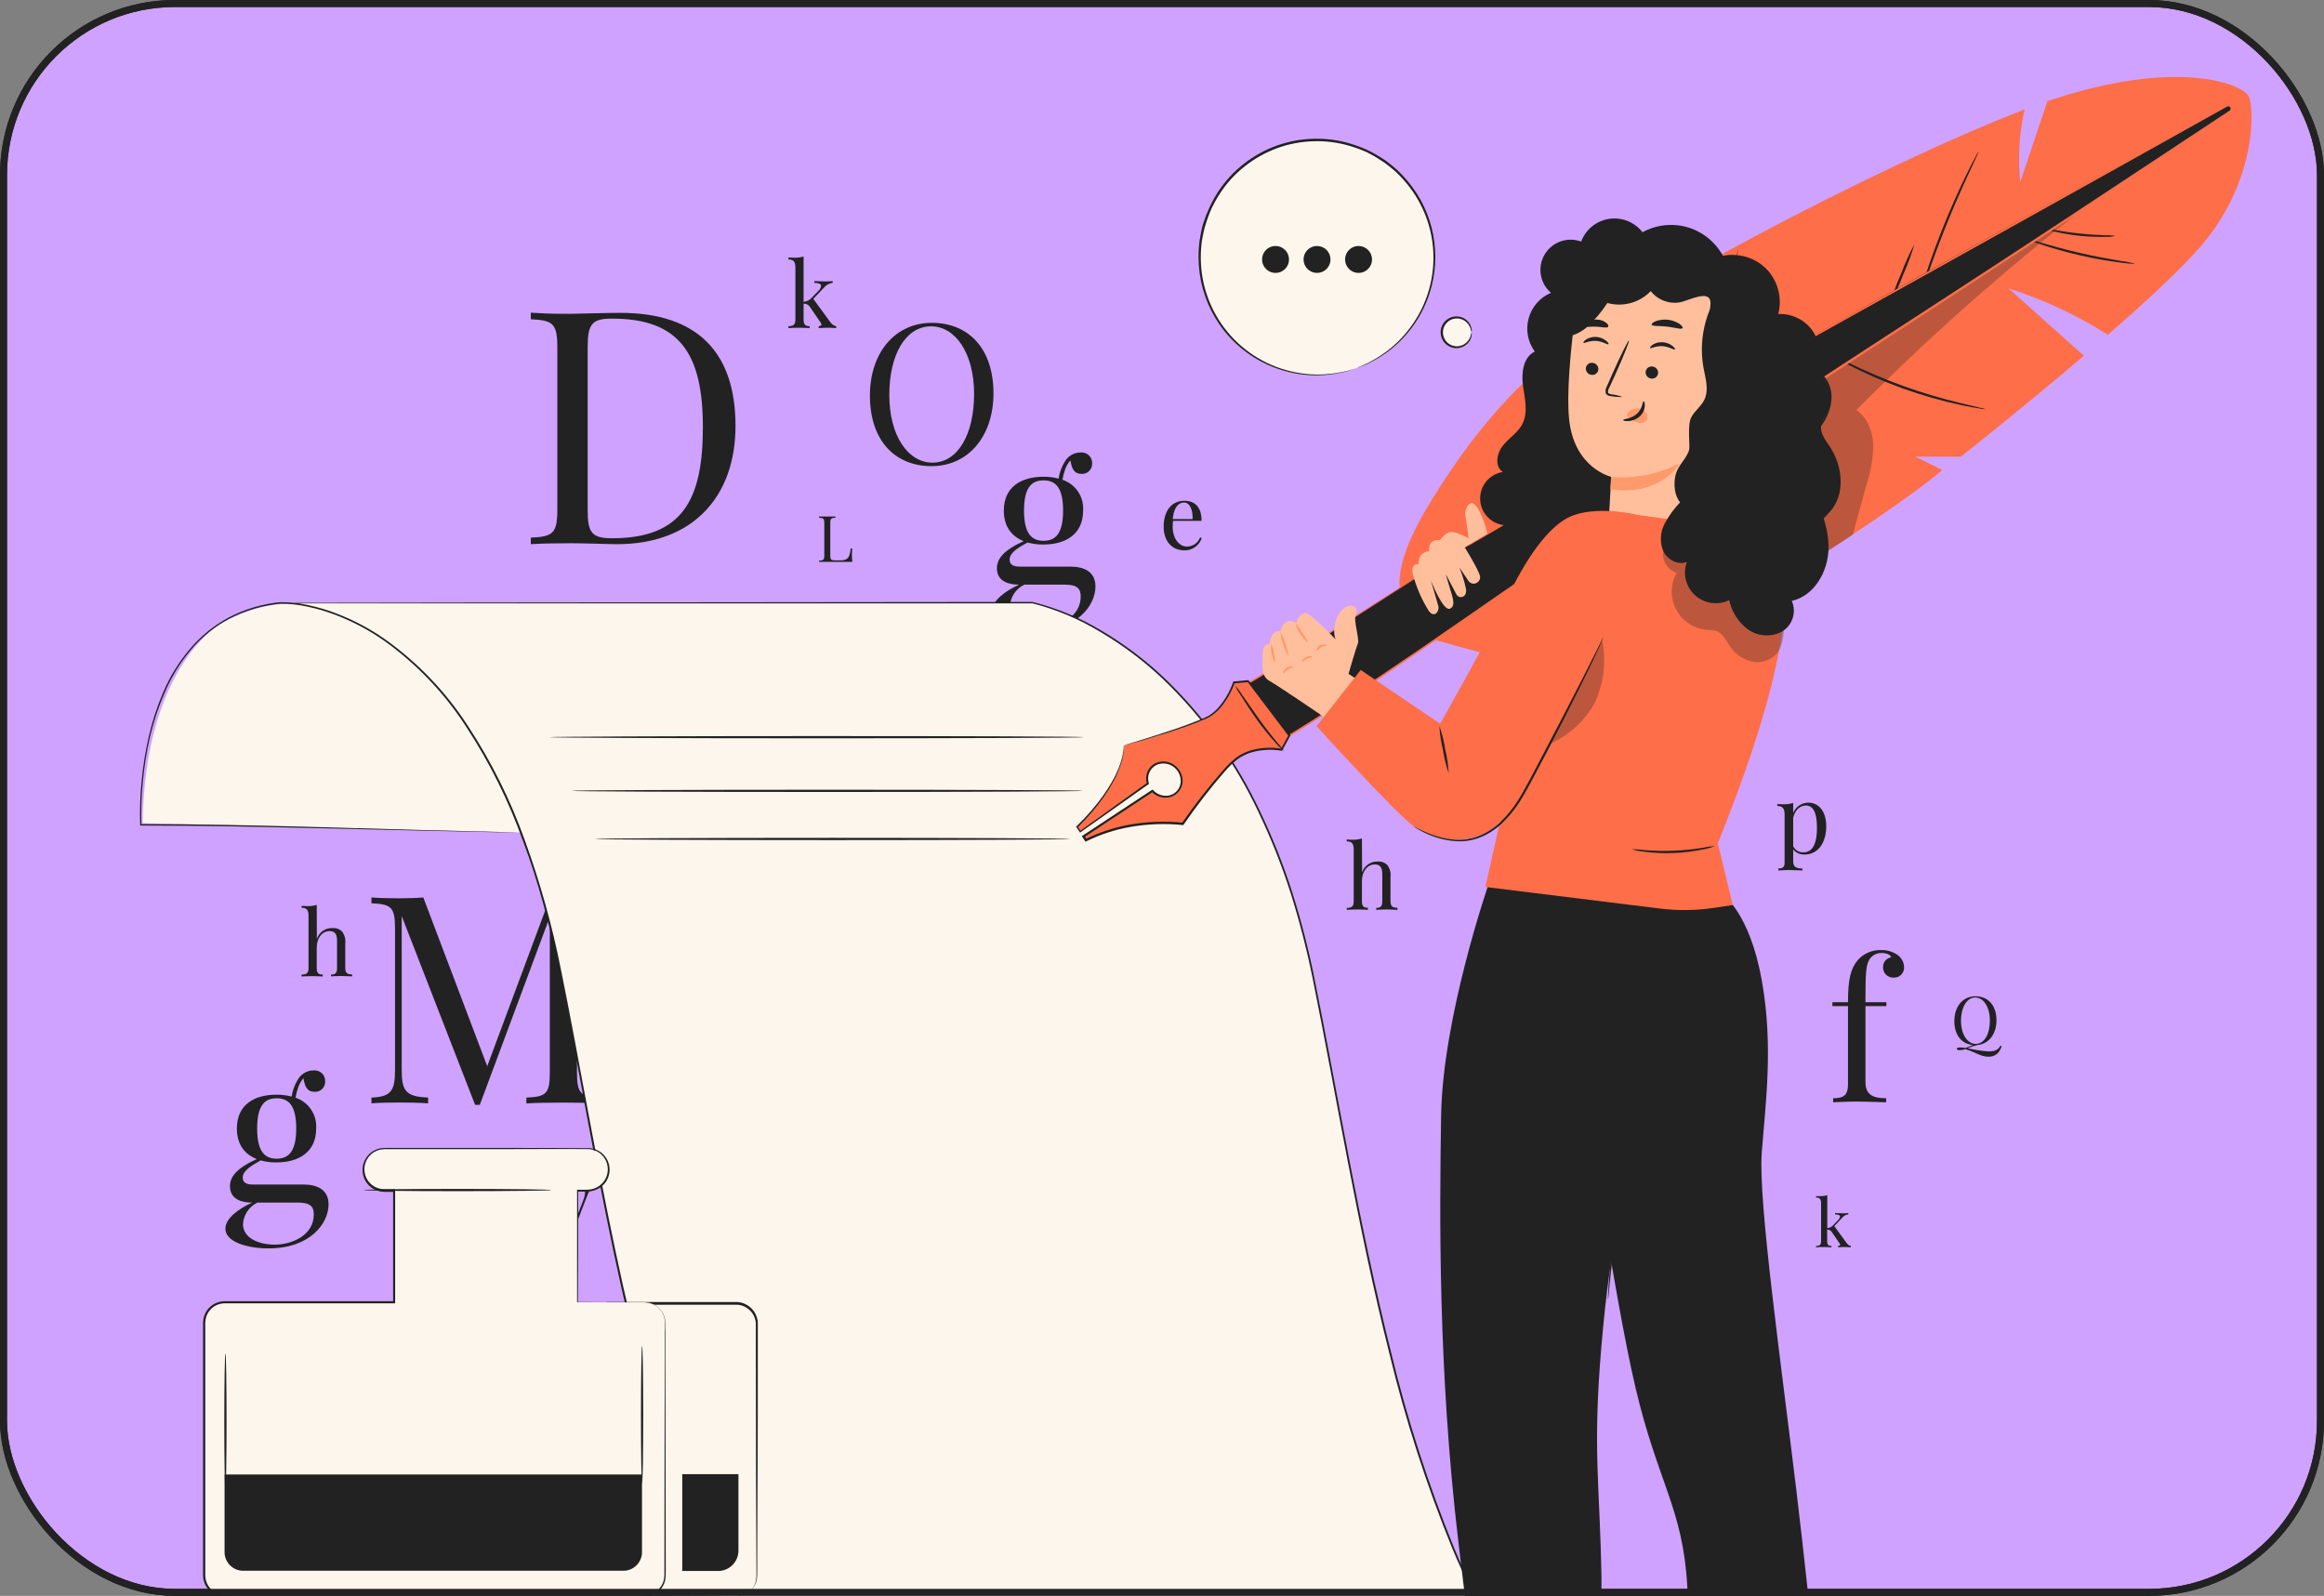 <?xml version="1.0" encoding="UTF-8"?> <svg xmlns="http://www.w3.org/2000/svg" width="332" height="228" viewBox="0 0 332 228" fill="none"><rect x="0" y="0" width="332" height="228" fill="#808080" stroke="none"/><g clip-path="url(#clip0_115_3013)"><rect x="0.5" y="0.5" width="331" height="227" rx="24.5" fill="#CFA2FF" stroke="#222222"></rect><path d="M85.79 129.049C82.972 129.173 82.423 129.598 82.423 132.62V153.24C82.423 156.268 82.972 156.693 85.79 156.81V157.643C84.495 157.563 82.423 157.526 80.511 157.526C78.341 157.526 76.355 157.563 75.196 157.643V156.81C78.02 156.693 78.544 156.268 78.544 153.24V130.998L68.542 157.846H67.87L57.387 130.875V152.802C57.387 155.848 57.93 156.681 61.161 156.798V157.631C60.168 157.55 58.337 157.513 56.919 157.513C55.5 157.513 53.977 157.55 53.065 157.631V156.81C55.883 156.693 56.431 155.861 56.431 152.815V132.62C56.431 129.598 55.883 129.173 53.065 129.049V128.217C53.977 128.297 55.531 128.34 56.919 128.34C58.152 128.34 59.558 128.297 60.471 128.217L69.603 152.327L78.532 128.34H80.499C82.411 128.34 84.483 128.297 85.777 128.217L85.79 129.049Z" fill="#222222"></path><path d="M43.347 169.229C45.277 169.229 46.936 169.932 46.936 172.071C46.936 174.797 44.303 178.355 38.365 178.355C35.281 178.355 32.198 177.418 32.198 175.543C32.198 174.051 34.097 172.688 36.04 171.806H35.935C34.856 171.806 32.852 171.523 32.852 169.469C32.852 168.156 33.764 166.91 36.681 165.597C34.961 164.925 33.839 163.519 33.839 161.225C33.839 157.864 36.274 156.396 39.493 156.396C40.225 156.389 40.955 156.478 41.664 156.662C41.813 155.685 42.182 154.755 42.743 153.942C42.989 153.622 43.305 153.364 43.668 153.187C44.031 153.01 44.43 152.921 44.833 152.925C45.048 152.908 45.265 152.938 45.467 153.013C45.67 153.088 45.854 153.205 46.008 153.357C46.161 153.509 46.28 153.692 46.356 153.894C46.432 154.097 46.464 154.313 46.449 154.528C46.453 154.722 46.418 154.914 46.346 155.094C46.273 155.273 46.165 155.436 46.028 155.573C45.891 155.71 45.727 155.817 45.547 155.889C45.367 155.96 45.175 155.995 44.981 155.989C43.877 155.989 43.544 155.256 43.353 154.059C42.964 154.486 42.683 155 42.533 155.558C42.395 155.972 42.29 156.397 42.219 156.828C43.128 157.13 43.912 157.726 44.445 158.522C44.979 159.318 45.233 160.269 45.166 161.225C45.166 164.592 42.7 166.072 39.493 166.072C38.731 166.084 37.971 165.988 37.236 165.788C35.91 166.522 34.677 167.274 34.677 168.217C34.677 168.896 35.096 169.235 36.145 169.235L43.347 169.229ZM44.827 173.508C44.827 172.386 44.364 171.806 42.496 171.806H36.792C36.2 172.085 35.694 172.519 35.329 173.062C34.963 173.605 34.751 174.236 34.714 174.889C34.714 176.968 37.138 177.819 39.191 177.819C41.762 177.831 44.827 176.456 44.827 173.508ZM36.737 161.225C36.737 164.505 37.81 165.541 39.518 165.541C41.226 165.541 42.317 164.524 42.317 161.225C42.317 157.926 41.238 156.908 39.518 156.908C37.797 156.908 36.737 157.95 36.737 161.225Z" fill="#222222"></path><path d="M260.892 118.061C260.892 120.034 259.985 122.087 257.765 122.087C257.46 122.097 257.156 122.036 256.879 121.907C256.601 121.779 256.358 121.587 256.168 121.347V123.092C256.168 123.869 256.661 124.079 257.482 124.079V124.363C257.081 124.363 256.31 124.301 255.514 124.301C254.941 124.301 254.33 124.35 254.041 124.363V124.079C254.694 124.079 254.941 123.882 254.941 123.228V116.353C254.941 115.539 254.694 115.15 253.905 115.15V114.86C254.186 114.89 254.468 114.904 254.75 114.903C255.229 114.915 255.708 114.852 256.168 114.718V116.155C256.34 115.717 256.64 115.341 257.03 115.077C257.42 114.813 257.88 114.673 258.351 114.675C259.788 114.675 260.892 115.865 260.892 118.061ZM259.566 118.246C259.566 116.081 259.023 115.082 257.981 115.082C257.186 115.082 256.464 115.656 256.168 116.809V120.891C256.297 121.164 256.503 121.392 256.76 121.549C257.018 121.706 257.316 121.784 257.617 121.773C259.134 121.773 259.566 120.188 259.566 118.27V118.246Z" fill="#222222"></path><path d="M271.141 136.474C271.407 136.677 271.623 136.938 271.774 137.237C271.925 137.537 272.005 137.866 272.01 138.201C272.018 138.397 271.985 138.592 271.914 138.774C271.842 138.957 271.733 139.122 271.594 139.261C271.454 139.399 271.288 139.506 271.105 139.576C270.922 139.647 270.726 139.678 270.53 139.668C270.33 139.68 270.129 139.649 269.942 139.578C269.754 139.508 269.583 139.399 269.439 139.258C269.296 139.118 269.184 138.949 269.109 138.763C269.035 138.576 269 138.377 269.007 138.176C268.996 137.84 269.108 137.511 269.323 137.252C269.538 136.993 269.84 136.821 270.173 136.77C270.068 136.443 269.593 136.153 268.804 136.153C268.436 136.141 268.072 136.232 267.753 136.415C267.434 136.598 267.172 136.866 266.997 137.189C266.565 137.96 266.497 139.304 266.497 142.468V143.189H269.482V143.744H266.497V154.622C266.497 156.429 267.607 156.903 269.445 156.903V157.483C268.588 157.483 266.892 157.378 265.166 157.378C263.889 157.378 262.533 157.458 261.879 157.483V156.903C263.414 156.903 264 156.453 264 154.905V143.744H261.774V143.189H264C264 139.915 264.364 138.38 265.425 137.134C265.84 136.675 266.35 136.313 266.92 136.071C267.49 135.829 268.105 135.714 268.724 135.734C269.589 135.707 270.439 135.967 271.141 136.474Z" fill="#222222"></path><path d="M85.014 169.26V169.543C84.644 169.624 84.231 169.92 83.91 170.777L80.629 179.243H80.401L76.991 170.456C76.714 169.747 76.325 169.574 76.029 169.562V169.278C76.405 169.309 76.991 169.321 77.522 169.321C78.249 169.321 78.921 169.321 79.31 169.278V169.562C78.644 169.562 78.323 169.691 78.323 170.08C78.34 170.305 78.394 170.526 78.484 170.734L81.018 177.449L83.293 171.547C83.453 171.186 83.549 170.8 83.577 170.407C83.577 169.79 83.151 169.58 82.344 169.562V169.278C82.874 169.309 83.46 169.321 83.953 169.321C84.308 169.321 84.662 169.301 85.014 169.26Z" fill="#222222"></path><path d="M63.703 170.851C65.769 171.129 66.367 172.146 66.367 173.207C66.367 174.687 65.189 175.735 63.234 175.735C62.846 175.735 62.063 175.698 60.99 175.698C60.373 175.698 59.757 175.698 59.374 175.735V175.47C60.256 175.433 60.429 175.297 60.429 174.354V167.879C60.429 166.929 60.256 166.794 59.374 166.757V166.498C59.738 166.498 60.392 166.535 60.965 166.535C61.785 166.535 62.624 166.535 62.932 166.535C64.782 166.535 65.689 167.379 65.689 168.588C65.689 169.507 65.165 170.407 63.703 170.851ZM61.644 167.879V170.826H62.519C64.055 170.826 64.437 169.834 64.437 168.699C64.437 167.423 63.913 166.757 62.587 166.757C61.81 166.757 61.644 166.985 61.644 167.879ZM65.06 173.145C65.06 171.819 64.394 171.048 62.735 171.048H61.644V174.384C61.644 175.291 61.816 175.464 62.624 175.464C64.332 175.433 65.06 174.613 65.06 173.151V173.145Z" fill="#222222"></path><path d="M194.584 124.646C194.733 124.181 195.03 123.776 195.429 123.495C195.829 123.213 196.31 123.07 196.798 123.086C197.05 123.064 197.303 123.096 197.541 123.18C197.78 123.264 197.997 123.398 198.179 123.573C198.554 124.061 198.72 124.677 198.642 125.288V128.753C198.642 129.481 198.913 129.69 199.635 129.69V129.986C199.326 129.986 198.642 129.931 198.068 129.931C197.495 129.931 196.878 129.974 196.601 129.986V129.709C197.217 129.709 197.47 129.499 197.47 128.772V125.004C197.47 124.196 197.347 123.499 196.41 123.499C195.343 123.499 194.56 124.48 194.56 125.861V128.753C194.56 129.481 194.794 129.69 195.417 129.69V129.986C195.145 129.986 194.535 129.931 193.962 129.931C193.388 129.931 192.691 129.974 192.395 129.986V129.709C193.111 129.709 193.388 129.499 193.388 128.772V121.353C193.388 120.57 193.148 120.206 192.395 120.206V119.929C192.664 119.959 192.933 119.973 193.203 119.972C193.662 119.983 194.12 119.921 194.56 119.787L194.584 124.646Z" fill="#222222"></path><path d="M45.265 134.15C45.415 133.683 45.713 133.279 46.114 132.997C46.514 132.716 46.996 132.573 47.485 132.589C47.737 132.568 47.991 132.601 48.229 132.686C48.468 132.771 48.685 132.907 48.866 133.083C49.239 133.571 49.403 134.188 49.323 134.797V138.281C49.323 139.003 49.6 139.218 50.316 139.218V139.49C50.013 139.49 49.323 139.44 48.749 139.44C48.176 139.44 47.559 139.477 47.288 139.49V139.237C47.904 139.237 48.151 139.021 48.151 138.3V134.526C48.151 133.718 48.034 133.021 47.097 133.021C46.024 133.021 45.247 134.002 45.247 135.389V138.3C45.247 139.021 45.487 139.237 46.11 139.237V139.508C45.833 139.508 45.222 139.459 44.648 139.459C44.075 139.459 43.415 139.496 43.082 139.508V139.237C43.804 139.237 44.075 139.021 44.075 138.3V130.838C44.075 130.055 43.841 129.691 43.082 129.691V129.42C43.36 129.42 43.631 129.457 43.89 129.457C44.349 129.472 44.808 129.409 45.247 129.272L45.265 134.15Z" fill="#222222"></path><path d="M263.74 177.504C263.956 177.8 264.122 177.966 264.4 178.003V178.2C264.258 178.2 263.919 178.163 263.635 178.163C263.234 178.163 262.784 178.163 262.581 178.2V178.003C262.766 178.003 262.877 177.929 262.877 177.818C262.873 177.766 262.853 177.717 262.821 177.676L261.73 176.085C261.664 175.955 261.563 175.845 261.437 175.771C261.311 175.697 261.167 175.66 261.021 175.666V177.319C261.021 177.849 261.187 178.003 261.637 178.003V178.2C261.44 178.2 260.984 178.163 260.583 178.163C260.182 178.163 259.658 178.163 259.436 178.2V178.003C259.96 178.003 260.157 177.849 260.157 177.319V171.917C260.157 171.35 259.991 171.084 259.436 171.084V170.887C259.639 170.887 259.837 170.887 260.052 170.887C260.387 170.897 260.72 170.851 261.039 170.751V175.463C261.349 175.435 261.639 175.294 261.853 175.068L262.556 174.34C262.715 174.207 262.822 174.021 262.858 173.816C262.858 173.588 262.556 173.496 262.155 173.496V173.304C262.482 173.304 262.951 173.341 263.228 173.341C263.506 173.341 263.845 173.341 264.048 173.304V173.496C263.718 173.53 263.414 173.688 263.197 173.94L262.044 175.173L263.74 177.504Z" fill="#222222"></path><path d="M285.939 149.455C285.839 149.866 285.626 150.24 285.322 150.534C284.967 150.839 284.507 150.994 284.04 150.966C283.035 150.966 282.19 150.349 280.994 149.961L280.765 149.893C280.511 149.981 280.245 150.029 279.976 150.035C279.717 150.035 279.538 149.979 279.538 149.844C279.538 149.708 279.699 149.646 280.05 149.646C280.29 149.648 280.53 149.673 280.765 149.72C281.129 149.599 281.485 149.457 281.832 149.295C280.235 149.141 279.193 147.901 279.193 145.879C279.193 143.757 280.426 142.333 282.202 142.333C283.978 142.333 285.211 143.597 285.211 145.768C285.211 147.766 284.095 149.147 282.498 149.301C282.015 149.406 281.543 149.561 281.092 149.764C282.08 149.991 283.084 150.142 284.095 150.214C285.008 150.214 285.489 149.961 285.779 149.394L285.939 149.455ZM282.239 149.141C283.472 149.141 284.268 147.766 284.268 145.805C284.268 143.844 283.343 142.506 282.171 142.506C281 142.506 280.143 143.881 280.143 145.842C280.143 147.803 281.086 149.141 282.252 149.141H282.239Z" fill="#222222"></path><path d="M152.905 80.951C154.835 80.951 156.494 81.654 156.494 83.787C156.494 86.513 153.861 90.077 147.923 90.077C144.839 90.077 141.756 89.133 141.756 87.259C141.756 85.767 143.655 84.404 145.604 83.522H145.499C144.42 83.522 142.416 83.239 142.416 81.185C142.416 79.872 143.329 78.626 146.245 77.312C144.525 76.64 143.403 75.234 143.403 72.947C143.403 69.58 145.869 68.112 149.063 68.112C149.794 68.104 150.522 68.195 151.228 68.384C151.378 67.406 151.747 66.474 152.307 65.658C152.554 65.339 152.872 65.081 153.236 64.904C153.6 64.728 153.999 64.638 154.403 64.641C154.619 64.624 154.835 64.654 155.038 64.729C155.24 64.803 155.424 64.921 155.578 65.073C155.731 65.225 155.85 65.408 155.926 65.61C156.002 65.812 156.034 66.028 156.019 66.244C156.023 66.438 155.988 66.63 155.916 66.809C155.843 66.989 155.735 67.152 155.598 67.289C155.461 67.425 155.297 67.533 155.117 67.605C154.938 67.676 154.745 67.71 154.551 67.705C153.441 67.705 153.115 66.978 152.917 65.775C152.531 66.204 152.25 66.717 152.097 67.274C151.959 67.688 151.854 68.113 151.783 68.544C152.693 68.846 153.478 69.443 154.011 70.24C154.545 71.037 154.798 71.99 154.73 72.947C154.73 76.307 152.264 77.793 149.063 77.793C148.299 77.803 147.538 77.708 146.8 77.51C145.425 78.237 144.229 78.99 144.229 79.933C144.229 80.605 144.648 80.951 145.696 80.951H152.905ZM154.385 85.224C154.385 84.102 153.922 83.522 152.048 83.522H146.35C145.758 83.801 145.252 84.235 144.887 84.778C144.521 85.32 144.308 85.952 144.272 86.605C144.272 88.683 146.695 89.54 148.743 89.54C151.314 89.553 154.385 88.172 154.385 85.224ZM146.288 72.947C146.288 76.221 147.368 77.263 149.076 77.263C150.784 77.263 151.869 76.246 151.869 72.947C151.869 69.648 150.796 68.63 149.076 68.63C147.355 68.63 146.288 69.666 146.288 72.947Z" fill="#222222"></path><path d="M105.073 60.849C105.073 71.018 98.906 77.745 88.171 77.745C86.759 77.745 83.632 77.609 81.628 77.609C79.433 77.609 77.133 77.653 75.832 77.745V76.814C79.001 76.672 79.618 76.197 79.618 72.8V49.626C79.618 46.229 79.001 45.748 75.832 45.612V44.675C76.905 44.743 78.662 44.835 80.395 44.835C80.783 44.835 81.147 44.835 81.536 44.835C83.675 44.792 86.802 44.7 88.584 44.7C99.714 44.675 105.073 50.44 105.073 60.849ZM83.953 49.534V72.892C83.953 76.148 84.57 76.9 87.462 76.9C97.636 76.9 100.411 71.203 100.411 61.028C100.411 50.545 97.1 45.52 87.431 45.52C84.57 45.507 83.953 46.315 83.953 49.534Z" fill="#222222"></path><path d="M119.348 73.978C118.732 73.978 118.608 74.095 118.608 74.761V79.306C118.608 79.972 118.732 80.064 119.348 80.064H120.02C121.167 80.064 121.395 79.626 121.525 78.35H121.735C121.735 78.541 121.704 78.806 121.704 79.102C121.704 79.398 121.704 79.811 121.765 80.274C121.149 80.274 120.286 80.274 119.675 80.274C119.065 80.274 117.918 80.274 117.017 80.274V80.089C117.634 80.089 117.757 79.972 117.757 79.306V74.761C117.757 74.095 117.64 74.003 117.017 73.978V73.793C117.27 73.793 117.714 73.793 118.189 73.793C118.664 73.793 119.071 73.793 119.348 73.793V73.978Z" fill="#222222"></path><path d="M141.924 56.193C141.924 62.415 138.255 66.596 133.087 66.596C127.803 66.596 124.275 62.896 124.275 56.52C124.275 50.304 127.938 46.123 133.112 46.123C138.39 46.123 141.924 49.823 141.924 56.193ZM127.044 56.415C127.044 62.335 129.77 66.097 133.211 66.097C136.824 66.097 139.155 62.064 139.155 56.304C139.155 50.385 136.442 46.623 133.019 46.623C129.375 46.623 127.044 50.656 127.044 56.415Z" fill="#222222"></path><path d="M171.676 76.881C171.507 77.392 171.18 77.837 170.742 78.152C170.305 78.466 169.779 78.635 169.24 78.632C167.347 78.632 166.237 77.251 166.237 75.247C166.237 72.959 167.396 71.547 169.185 71.547C170.714 71.547 171.651 72.447 171.651 74.414H167.575C167.542 74.691 167.526 74.969 167.526 75.247C167.526 77.041 168.525 78.083 169.524 78.083C169.94 78.093 170.349 77.972 170.693 77.738C171.037 77.503 171.299 77.167 171.442 76.776L171.676 76.881ZM167.532 74.168H170.369C170.418 72.891 170.011 71.793 169.135 71.793C168.358 71.793 167.668 72.521 167.532 74.168Z" fill="#222222"></path><path d="M118.541 45.919C118.843 46.326 119.065 46.536 119.453 46.598V46.875C119.256 46.875 118.794 46.82 118.399 46.82C117.85 46.82 117.227 46.857 116.95 46.875V46.598C117.203 46.598 117.351 46.499 117.351 46.351C117.347 46.279 117.321 46.21 117.277 46.154L115.778 43.958C115.684 43.781 115.543 43.633 115.369 43.532C115.196 43.431 114.998 43.38 114.798 43.385V45.66C114.798 46.388 115.032 46.598 115.661 46.598V46.875C115.383 46.875 114.761 46.82 114.212 46.82C113.663 46.82 112.929 46.857 112.633 46.875V46.598C113.355 46.598 113.626 46.388 113.626 45.66V38.211C113.626 37.428 113.392 37.064 112.633 37.064V36.787C112.905 36.787 113.182 36.824 113.441 36.824C113.9 36.837 114.358 36.777 114.798 36.645V43.12C115.227 43.088 115.628 42.894 115.92 42.577L116.888 41.578C117.108 41.395 117.255 41.139 117.301 40.857C117.301 40.542 116.888 40.413 116.339 40.413V40.154C116.789 40.154 117.437 40.203 117.813 40.203C118.189 40.203 118.683 40.203 118.948 40.154V40.413C118.492 40.465 118.073 40.685 117.77 41.029L116.185 42.7L118.541 45.919Z" fill="#222222"></path><path d="M20.379 117.598L76.363 118.997C76.363 118.997 58.179 74.673 31.639 89.016C31.639 89.016 20.693 94.992 20.379 117.598Z" fill="#FDF6EC"></path><path d="M40.086 86.114C40.086 86.114 69.21 84.597 80.124 139.238C89.627 186.842 97.323 257.441 144.255 258.366C191.187 259.291 232.774 258.366 232.774 258.366H251.68C204.76 257.441 197.255 186.799 187.549 139.238C177.843 91.676 147.523 86.114 147.523 86.114H40.086Z" fill="#FDF6EC"></path><path d="M40.086 86.113H41.936H47.455L68.722 86.082L147.523 86.002C150.998 86.878 154.323 88.267 157.389 90.121C160.599 92.017 163.586 94.267 166.293 96.83C171.995 102.291 176.64 108.757 179.995 115.903C181.784 119.632 183.317 123.478 184.583 127.415C185.872 131.48 186.938 135.611 187.777 139.791C189.498 148.258 191.07 156.996 192.803 165.931C194.536 174.866 196.41 184.011 198.735 193.248C201.017 202.707 204.002 211.982 207.664 220.997C209.579 225.613 211.832 230.081 214.404 234.366C217.009 238.726 220.14 242.75 223.727 246.347C227.38 249.987 231.68 252.915 236.405 254.98C241.232 257.022 246.408 258.109 251.649 258.18V258.495H233.853C231.842 258.495 229.82 258.563 227.791 258.587C219.67 258.723 211.413 258.803 203.088 258.858C186.18 258.957 169.531 258.889 153.227 258.649L147.128 258.544C145.106 258.501 143.071 258.501 141.054 258.304C139.043 258.131 137.047 257.806 135.085 257.329C133.131 256.869 131.217 256.251 129.363 255.479C127.515 254.721 125.732 253.816 124.029 252.772C122.329 251.748 120.709 250.598 119.182 249.331C117.657 248.084 116.215 246.739 114.866 245.305C113.511 243.893 112.236 242.407 111.049 240.853C106.276 234.686 102.73 227.767 99.795 220.799C96.977 213.895 94.588 206.823 92.642 199.624C88.745 185.441 86.106 171.518 83.596 158.13C81.086 144.743 79.107 131.757 74.698 120.121C72.664 114.418 69.963 108.977 66.651 103.909C63.555 99.098 59.58 94.914 54.934 91.576C52.709 90.007 50.29 88.73 47.738 87.778C46.496 87.31 45.22 86.939 43.921 86.668C42.652 86.385 41.355 86.246 40.055 86.255C37.533 86.485 35.079 87.198 32.828 88.358C30.667 89.503 28.75 91.059 27.186 92.939C25.684 94.749 24.454 96.768 23.535 98.933C22.636 100.994 21.926 103.132 21.414 105.321C20.934 107.419 20.596 109.548 20.403 111.691C20.201 113.728 20.133 115.775 20.199 117.821L20.119 117.74C28.844 117.74 36.602 117.938 43.329 118.104L60.355 118.585L74.42 118.931C74.42 118.931 74.118 118.931 73.52 118.931L70.844 118.894L60.361 118.672L43.311 118.271C36.589 118.11 28.832 117.944 20.107 117.944H20.026V117.864C19.957 115.806 20.023 113.746 20.224 111.697C20.418 109.552 20.756 107.422 21.235 105.321C21.736 103.112 22.438 100.953 23.332 98.871C24.263 96.689 25.51 94.655 27.031 92.834C28.611 90.931 30.547 89.354 32.729 88.191C35.01 87.008 37.497 86.275 40.055 86.033C41.376 86.022 42.693 86.161 43.983 86.446C45.292 86.719 46.579 87.092 47.831 87.562C50.403 88.518 52.84 89.803 55.082 91.385C59.763 94.733 63.768 98.936 66.885 103.774C70.213 108.853 72.927 114.309 74.969 120.028C77.152 126.026 78.874 132.181 80.118 138.441C81.425 144.836 82.615 151.39 83.873 158.093C86.389 171.481 89.041 185.429 92.938 199.562C94.867 206.743 97.239 213.796 100.042 220.682C102.971 227.632 106.51 234.514 111.264 240.661C112.444 242.207 113.71 243.686 115.057 245.089C116.408 246.515 117.85 247.851 119.373 249.091C120.889 250.346 122.497 251.486 124.183 252.501C125.871 253.541 127.643 254.438 129.48 255.183C131.317 255.956 133.214 256.574 135.153 257.033C137.101 257.508 139.082 257.831 141.079 258.001C143.077 258.199 145.1 258.199 147.128 258.236L153.227 258.34C169.531 258.579 186.149 258.649 203.082 258.55C211.401 258.495 219.657 258.415 227.779 258.279C229.807 258.279 231.824 258.18 233.84 258.186H251.661V258.501C246.386 258.426 241.176 257.329 236.319 255.27C231.549 253.179 227.212 250.215 223.53 246.532C219.926 242.916 216.781 238.872 214.163 234.489C211.586 230.19 209.329 225.708 207.411 221.077C203.743 212.063 200.754 202.788 198.47 193.328C196.145 184.079 194.277 174.934 192.55 165.993C190.823 157.051 189.245 148.313 187.537 139.853C186.696 135.689 185.634 131.572 184.355 127.52C183.092 123.593 181.565 119.754 179.786 116.032C176.447 108.913 171.825 102.471 166.152 97.028C163.46 94.475 160.489 92.233 157.297 90.343C154.262 88.486 150.968 87.092 147.523 86.205H68.747H47.479H41.96L40.086 86.113Z" fill="#222222"></path><path d="M154.787 105.321C154.787 105.413 137.706 105.481 116.636 105.481C95.565 105.481 78.46 105.395 78.46 105.321C78.46 105.247 95.541 105.161 116.617 105.161C137.694 105.161 154.787 105.216 154.787 105.321Z" fill="#222222"></path><path d="M154.788 112.986C154.788 113.073 138.397 113.147 118.19 113.147C97.983 113.147 81.586 113.073 81.586 112.986C81.586 112.9 97.97 112.826 118.19 112.826C138.41 112.826 154.788 112.894 154.788 112.986Z" fill="#222222"></path><path d="M152.906 119.861C152.906 119.948 137.705 120.022 118.953 120.022C100.201 120.022 85.001 119.948 85.001 119.861C85.001 119.775 100.201 119.701 118.953 119.701C137.705 119.701 152.906 119.775 152.906 119.861Z" fill="#222222"></path><path d="M189.885 53.466C199.109 52.506 205.808 44.251 204.849 35.027C203.889 25.804 195.634 19.104 186.41 20.064C177.186 21.024 170.487 29.279 171.447 38.503C172.406 47.726 180.662 54.426 189.885 53.466Z" fill="#FDF6EC"></path><path d="M193.881 52.545C193.801 52.587 193.716 52.62 193.629 52.644L192.87 52.896L192.303 53.075C192.093 53.131 191.859 53.174 191.612 53.229C191.034 53.366 190.447 53.463 189.855 53.519C188.235 53.705 186.596 53.642 184.996 53.334C182.867 52.939 180.834 52.137 179.008 50.972C176.785 49.563 174.927 47.646 173.588 45.38C172.039 42.766 171.221 39.785 171.22 36.747C171.217 35.94 171.268 35.135 171.374 34.336C171.43 33.935 171.528 33.534 171.602 33.102C171.672 32.684 171.775 32.271 171.911 31.869C172.159 31.092 172.458 30.332 172.805 29.593C173.166 28.823 173.578 28.077 174.038 27.361C175.008 25.886 176.209 24.576 177.596 23.483C180.46 21.199 183.992 19.915 187.653 19.826C189.418 19.774 191.179 20.005 192.87 20.51C193.692 20.756 194.498 21.054 195.281 21.405C196.039 21.767 196.773 22.179 197.476 22.638C197.83 22.855 198.167 23.096 198.488 23.359C198.802 23.618 199.135 23.865 199.437 24.136C200.031 24.682 200.588 25.267 201.102 25.887C202.927 28.061 204.173 30.66 204.724 33.443C205.275 36.227 205.113 39.105 204.253 41.809C203.602 43.876 202.555 45.797 201.17 47.464C200.139 48.727 198.923 49.827 197.563 50.726C197.074 51.064 196.561 51.365 196.027 51.626C195.799 51.749 195.596 51.867 195.411 51.959L194.862 52.181L194.122 52.477C194.038 52.513 193.952 52.542 193.863 52.563L194.11 52.446L194.837 52.119L195.374 51.885C195.571 51.786 195.774 51.663 195.99 51.546C196.513 51.274 197.016 50.965 197.495 50.621C198.834 49.715 200.027 48.611 201.034 47.347C203.483 44.342 204.807 40.578 204.778 36.702C204.748 32.827 203.368 29.083 200.874 26.116C200.369 25.506 199.821 24.933 199.234 24.401C198.938 24.136 198.617 23.896 198.303 23.637C197.987 23.378 197.653 23.141 197.304 22.928C196.615 22.468 195.896 22.056 195.152 21.694C194.39 21.36 193.607 21.076 192.808 20.843C191.147 20.348 189.417 20.123 187.684 20.177C184.092 20.266 180.628 21.527 177.818 23.766C176.456 24.834 175.277 26.117 174.328 27.565C173.866 28.265 173.454 28.996 173.094 29.754C172.755 30.509 172.467 31.285 172.231 32.079C172.101 32.464 171.998 32.857 171.923 33.256C171.849 33.657 171.756 34.046 171.695 34.44C171.589 35.225 171.537 36.016 171.541 36.808C171.543 40.682 172.893 44.435 175.357 47.423C177.822 50.412 181.249 52.452 185.051 53.192C186.636 53.511 188.259 53.59 189.867 53.427C190.454 53.38 191.037 53.293 191.612 53.168C191.865 53.112 192.099 53.081 192.309 53.026L192.876 52.865L193.641 52.644L193.881 52.545Z" fill="#222222"></path><path d="M184.144 37.067C184.144 37.447 184.032 37.819 183.82 38.136C183.609 38.452 183.308 38.699 182.957 38.844C182.605 38.99 182.218 39.028 181.845 38.954C181.472 38.88 181.129 38.697 180.86 38.427C180.591 38.158 180.408 37.816 180.334 37.442C180.259 37.069 180.297 36.682 180.443 36.331C180.589 35.979 180.835 35.679 181.152 35.467C181.468 35.256 181.84 35.143 182.221 35.143C182.473 35.143 182.723 35.193 182.957 35.289C183.19 35.386 183.402 35.528 183.581 35.707C183.76 35.885 183.901 36.097 183.998 36.331C184.095 36.564 184.144 36.814 184.144 37.067Z" fill="#222222"></path><path d="M190.071 37.067C190.071 37.447 189.958 37.819 189.747 38.136C189.536 38.452 189.235 38.699 188.884 38.844C188.532 38.99 188.145 39.028 187.772 38.954C187.399 38.88 187.056 38.697 186.787 38.427C186.518 38.158 186.335 37.816 186.26 37.442C186.186 37.069 186.224 36.682 186.37 36.331C186.515 35.979 186.762 35.679 187.078 35.467C187.395 35.256 187.767 35.143 188.147 35.143C188.658 35.143 189.147 35.346 189.508 35.707C189.869 36.067 190.071 36.557 190.071 37.067Z" fill="#222222"></path><path d="M196.003 37.067C196.003 37.447 195.89 37.819 195.679 38.136C195.467 38.452 195.167 38.699 194.815 38.844C194.464 38.99 194.077 39.028 193.704 38.954C193.33 38.88 192.988 38.697 192.719 38.427C192.449 38.158 192.266 37.816 192.192 37.442C192.118 37.069 192.156 36.682 192.301 36.331C192.447 35.979 192.694 35.679 193.01 35.467C193.326 35.256 193.698 35.143 194.079 35.143C194.589 35.143 195.079 35.346 195.439 35.707C195.8 36.067 196.003 36.557 196.003 37.067Z" fill="#222222"></path><path d="M208.089 49.608C209.264 49.608 210.216 48.655 210.216 47.48C210.216 46.306 209.264 45.353 208.089 45.353C206.914 45.353 205.961 46.306 205.961 47.48C205.961 48.655 206.914 49.608 208.089 49.608Z" fill="#FDF6EC"></path><path d="M210.218 47.483C210.187 47.483 210.187 47.292 210.088 46.977C209.953 46.536 209.678 46.151 209.305 45.88C209.008 45.661 208.657 45.529 208.29 45.498C207.922 45.467 207.554 45.539 207.225 45.705C206.896 45.871 206.62 46.125 206.427 46.439C206.234 46.753 206.131 47.114 206.131 47.483C206.131 47.851 206.234 48.213 206.427 48.526C206.62 48.84 206.896 49.094 207.225 49.261C207.554 49.427 207.922 49.498 208.29 49.468C208.657 49.437 209.008 49.305 209.305 49.086C209.678 48.815 209.953 48.43 210.088 47.989C210.187 47.674 210.187 47.483 210.218 47.483C210.263 47.659 210.263 47.843 210.218 48.019C210.117 48.508 209.846 48.945 209.453 49.253C209.157 49.488 208.806 49.645 208.432 49.707C208.059 49.77 207.676 49.736 207.319 49.61C206.877 49.454 206.493 49.164 206.222 48.781C205.951 48.398 205.806 47.94 205.806 47.471C205.806 47.001 205.951 46.543 206.222 46.16C206.493 45.777 206.877 45.487 207.319 45.331C207.676 45.205 208.059 45.171 208.432 45.234C208.806 45.296 209.157 45.453 209.453 45.688C209.844 45.997 210.115 46.434 210.218 46.922C210.267 47.105 210.267 47.299 210.218 47.483Z" fill="#222222"></path><path d="M321.291 13.842C320.601 12.054 311.061 8.151 292.488 14.459C291.193 18.303 289.9 22.157 288.609 26.021C288.252 22.551 288.461 19.046 289.226 15.643L289.035 15.717C268.18 23.733 230.688 43.521 219.903 52.66C213.836 57.803 208.884 64.586 205.721 69.531C203.192 73.484 199.295 79.786 200.017 84.417L199.918 86.267L204.981 91.422C204.981 91.422 224.269 97.002 229.122 96.682C233.975 96.361 270.048 73.73 277.46 67.139L273.6 65.239H280.124C280.124 65.239 288.788 58.419 297.699 50.822L286.92 41.19C291.918 42.794 296.694 45.024 301.133 47.825C307.016 42.701 312.523 37.583 315.162 34.259C322.278 25.287 322.031 15.742 321.291 13.842Z" fill="#FE6E48"></path><g opacity="0.3"><path d="M264.684 76.401L266.682 69.088C267.276 67.286 267.588 65.404 267.607 63.507C267.527 61.614 266.762 59.653 265.202 58.574C276.646 47.051 288.892 36.355 301.849 26.564L257.407 55.324L255.625 64.056L260.324 79.25L264.684 76.401Z" fill="#222222"></path></g><path d="M282.683 21.6C282.576 21.913 282.446 22.218 282.295 22.512C281.999 23.129 281.616 23.961 281.154 24.979C280.198 27.044 278.922 29.912 277.645 33.155C276.369 36.399 275.333 39.365 274.618 41.523L273.779 44.089C273.692 44.41 273.578 44.723 273.44 45.026C273.481 44.697 273.554 44.373 273.656 44.058C273.816 43.441 274.069 42.547 274.402 41.455C275.062 39.273 276.067 36.282 277.349 33.038C278.632 29.795 279.939 26.927 280.95 24.88C281.45 23.857 281.875 23.03 282.184 22.475C282.326 22.17 282.493 21.877 282.683 21.6Z" fill="#222222"></path><path d="M273.502 34.864C273.068 36.337 272.535 37.78 271.905 39.181C271.373 40.621 270.741 42.022 270.012 43.374C270.441 41.899 270.975 40.456 271.609 39.057C272.142 37.617 272.775 36.216 273.502 34.864Z" fill="#222222"></path><path d="M260.719 50.158C261.02 50.272 261.311 50.41 261.589 50.571C262.138 50.861 262.939 51.268 263.932 51.761C266.526 53.036 269.188 54.169 271.905 55.153C274.627 56.127 277.399 56.951 280.211 57.62C281.291 57.879 282.166 58.076 282.771 58.236C283.091 58.286 283.407 58.364 283.714 58.471C283.391 58.459 283.069 58.42 282.752 58.353C282.135 58.267 281.247 58.1 280.162 57.872C277.323 57.265 274.527 56.468 271.794 55.486C269.066 54.502 266.406 53.336 263.834 51.996C262.847 51.478 262.058 51.034 261.527 50.713C261.243 50.552 260.972 50.366 260.719 50.158Z" fill="#222222"></path><path d="M305.025 37.658C304.82 37.687 304.613 37.687 304.408 37.658C304.001 37.658 303.415 37.565 302.694 37.479C301.251 37.294 299.259 36.967 297.095 36.468C294.93 35.968 293 35.401 291.619 34.932C290.934 34.704 290.386 34.501 290.003 34.353C289.8 34.287 289.606 34.198 289.424 34.087C290.189 34.252 290.944 34.458 291.687 34.704C293.08 35.117 295.01 35.648 297.169 36.147C299.327 36.647 301.294 36.998 302.718 37.238C303.494 37.339 304.263 37.479 305.025 37.658Z" fill="#222222"></path><path d="M302.219 33.704C301.738 33.814 301.245 33.86 300.752 33.84C299.564 33.864 298.376 33.817 297.194 33.698C296.009 33.579 294.833 33.385 293.673 33.118C293.185 33.042 292.71 32.899 292.261 32.693C292.753 32.718 293.242 32.786 293.722 32.896C294.616 33.05 295.849 33.236 297.225 33.377C298.6 33.519 299.845 33.581 300.752 33.612C301.243 33.599 301.734 33.63 302.219 33.704Z" fill="#222222"></path><path d="M211.615 76.802C225.706 68.681 239.821 59.11 253.849 50.983C267.576 43.028 303.297 23.271 318.097 15.095C318.202 15.043 318.323 15.032 318.436 15.063C318.55 15.093 318.648 15.164 318.713 15.261C318.784 15.368 318.809 15.499 318.784 15.625C318.759 15.751 318.684 15.862 318.578 15.933C311.893 20.49 305.129 24.881 298.371 29.284C275 44.786 239.093 67.62 216.16 83.739C206.103 90.658 192.537 100.166 182.054 106.388L176.621 98.625C187.554 92.31 200.553 83.283 211.615 76.802Z" fill="#222222"></path><path d="M211.616 76.802C211.616 76.802 211.413 76.938 211 77.185L209.187 78.276C207.602 79.238 205.271 80.681 202.281 82.593L191.378 89.598C187.105 92.336 182.227 95.48 176.653 98.718L176.684 98.564C178.392 100.993 180.217 103.602 182.123 106.321L181.968 106.29C195.078 98.471 209.791 87.853 226.366 76.494C242.942 65.136 261.515 53.197 280.933 40.544C290.75 34.162 300.277 27.847 309.49 21.767L316.334 17.241L318.03 16.125L318.449 15.848C318.505 15.821 318.553 15.781 318.589 15.732C318.626 15.682 318.65 15.625 318.659 15.564C318.664 15.506 318.653 15.448 318.63 15.396C318.606 15.343 318.57 15.297 318.524 15.262C318.478 15.227 318.424 15.204 318.366 15.195C318.309 15.187 318.251 15.193 318.197 15.212L314.731 17.142L301.122 24.746L254.047 51.002C247.406 54.844 241.523 58.519 236.35 61.744C231.176 64.969 226.736 67.762 223.08 70.007C219.423 72.252 216.587 73.954 214.607 75.107L212.381 76.389C211.882 76.679 211.616 76.815 211.616 76.815L212.363 76.365L214.576 75.051C216.513 73.892 219.368 72.171 223.012 69.915L236.257 61.602C241.419 58.365 247.295 54.671 253.936 50.817L300.98 24.499L314.583 16.896L318.098 14.941C318.199 14.899 318.309 14.884 318.417 14.898C318.525 14.912 318.628 14.954 318.714 15.021C318.801 15.088 318.869 15.176 318.913 15.275C318.957 15.375 318.975 15.485 318.967 15.593C318.958 15.702 318.923 15.807 318.864 15.899C318.804 15.99 318.724 16.066 318.628 16.119L318.209 16.396L316.519 17.512L309.699 22.026C300.45 28.113 290.935 34.408 281.118 40.815C261.718 53.463 243.182 65.481 226.545 76.741C209.908 88.001 195.226 98.687 182.086 106.487L181.999 106.543L181.938 106.457C180.038 103.731 178.238 101.117 176.511 98.687L176.449 98.588L176.548 98.533C182.098 95.314 187.031 92.181 191.292 89.462L202.237 82.506C205.24 80.619 207.584 79.189 209.175 78.239L210.994 77.172L211.616 76.802Z" fill="#FE6E48"></path><path d="M243.146 59.246C244.366 51.182 246.119 43.208 248.393 35.376Z" fill="#222222"></path><path d="M243.539 42.559C243.527 42.768 243.492 42.975 243.435 43.176C243.33 43.657 243.206 44.236 243.065 44.921C242.75 46.388 242.355 48.423 242.016 50.686C241.677 52.95 241.474 55.003 241.344 56.508C241.283 57.204 241.233 57.796 241.19 58.283C241.187 58.492 241.156 58.7 241.098 58.9C241.073 58.683 241.073 58.464 241.098 58.246C241.098 57.827 241.098 57.217 241.147 56.464C241.221 54.96 241.394 52.882 241.764 50.606C242.134 48.331 242.534 46.29 242.904 44.834C243.089 44.107 243.25 43.521 243.373 43.114C243.405 42.923 243.461 42.736 243.539 42.559Z" fill="#222222"></path><path d="M160.546 106.517C160.546 106.517 168.562 104.279 172.305 102.589C175.012 101.356 176.277 97.514 176.277 97.514L178.311 97.329L184.206 105.08L183.09 107.121C183.09 107.121 179.051 106.32 176.381 108.601C173.711 110.883 168.982 117.703 168.982 117.703C164.244 117.16 159.449 117.968 155.15 120.034L154.793 119.497L164.659 112.986L164.881 113.22C165.182 113.472 165.537 113.652 165.919 113.746C166.3 113.84 166.698 113.846 167.082 113.763C167.392 113.689 167.682 113.552 167.936 113.36C168.19 113.168 168.4 112.926 168.555 112.648C168.71 112.37 168.805 112.063 168.835 111.747C168.865 111.43 168.829 111.111 168.729 110.809C168.54 110.17 168.118 109.626 167.548 109.283C166.977 108.941 166.298 108.825 165.646 108.959C165.337 109.033 165.047 109.171 164.794 109.363C164.541 109.555 164.331 109.798 164.177 110.076C164.023 110.353 163.928 110.66 163.898 110.976C163.869 111.292 163.905 111.611 164.005 111.913L154.306 118.819L153.855 118.141C153.855 118.141 160.54 111.943 160.546 106.517Z" fill="#FE6E48"></path><path d="M160.546 106.518C160.551 106.598 160.551 106.678 160.546 106.758L160.515 107.449C160.484 107.751 160.392 108.127 160.311 108.571C160.17 109.074 160.002 109.568 159.806 110.051C158.936 112.24 157.031 115.182 153.942 118.216V118.086L154.398 118.758H154.25L163.894 111.833L163.845 111.981C163.679 111.438 163.697 110.855 163.894 110.323C164.105 109.773 164.511 109.321 165.035 109.052C165.581 108.795 166.197 108.727 166.786 108.86C167.375 108.993 167.902 109.319 168.285 109.786C168.691 110.26 168.924 110.858 168.944 111.482C168.953 111.8 168.898 112.117 168.783 112.414C168.668 112.71 168.496 112.982 168.276 113.211C168.055 113.441 167.792 113.625 167.5 113.753C167.209 113.88 166.895 113.949 166.577 113.955C165.918 113.97 165.276 113.752 164.764 113.338L164.535 113.104H164.733L154.867 119.621L154.916 119.399L155.267 119.942L155.064 119.887C157.038 118.917 159.135 118.224 161.298 117.827C163.835 117.375 166.423 117.277 168.988 117.537L168.84 117.605C170.699 114.921 172.71 112.345 174.864 109.891C175.386 109.297 175.96 108.75 176.578 108.257C177.209 107.794 177.914 107.441 178.663 107.215C180.114 106.801 181.64 106.719 183.127 106.974L182.973 107.042C183.355 106.351 183.725 105.673 184.089 105.007V105.161L178.213 97.398L178.317 97.447L176.282 97.626L176.381 97.546C175.912 98.88 175.199 100.116 174.278 101.19C173.847 101.675 173.344 102.091 172.786 102.423C172.513 102.574 172.231 102.708 171.941 102.824C171.664 102.948 171.393 103.052 171.115 103.163C168.938 104.008 167.021 104.606 165.448 105.093C163.876 105.581 162.655 105.932 161.816 106.16L160.866 106.419C160.651 106.475 160.546 106.493 160.54 106.493C160.644 106.449 160.751 106.411 160.86 106.382L161.798 106.099L165.411 104.97C166.971 104.464 168.883 103.848 171.047 102.985C171.608 102.778 172.154 102.533 172.681 102.251C173.22 101.915 173.705 101.499 174.118 101.017C175.017 99.964 175.709 98.751 176.159 97.441V97.367H176.233L178.274 97.176H178.354L178.391 97.231L184.299 104.97L184.354 105.044L184.311 105.124L183.201 107.165L183.152 107.252H183.047C181.607 107.014 180.133 107.1 178.731 107.505C178.015 107.718 177.343 108.056 176.745 108.503C176.144 108.985 175.584 109.517 175.074 110.094C172.938 112.543 170.945 115.113 169.105 117.79L169.049 117.87H168.957C166.423 117.616 163.867 117.714 161.36 118.16C159.221 118.549 157.145 119.231 155.193 120.189L155.064 120.25L154.99 120.133L154.632 119.597L154.546 119.461L154.682 119.375L164.548 112.869L164.653 112.801L164.745 112.894L164.967 113.122C165.422 113.496 165.994 113.699 166.583 113.696C166.866 113.693 167.146 113.632 167.406 113.519C167.666 113.405 167.901 113.241 168.096 113.035C168.291 112.829 168.442 112.586 168.542 112.32C168.641 112.054 168.686 111.771 168.673 111.488C168.656 110.929 168.45 110.391 168.087 109.965C167.742 109.55 167.271 109.26 166.745 109.138C166.22 109.017 165.669 109.071 165.177 109.293C164.724 109.534 164.369 109.926 164.176 110.402C163.982 110.877 163.961 111.406 164.116 111.895L164.147 111.987L164.067 112.043L154.379 118.888L154.287 118.949L154.231 118.857C154.071 118.623 153.917 118.382 153.781 118.179L153.732 118.105L153.794 118.049C156.877 115.058 158.807 112.148 159.701 109.99C160.192 108.893 160.478 107.717 160.546 106.518Z" fill="#222222"></path><path d="M176.418 97.922C176.81 98.346 177.161 98.807 177.467 99.297L179.841 102.688C180.784 104.008 181.691 105.155 182.369 105.969C182.761 106.387 183.124 106.832 183.454 107.301C182.999 106.955 182.585 106.558 182.221 106.117C181.277 105.085 180.397 103.995 179.588 102.855C178.638 101.535 177.843 100.296 177.282 99.396C176.949 98.932 176.66 98.439 176.418 97.922Z" fill="#222222"></path><path d="M227.229 67.194C227.028 67.378 226.806 67.54 226.569 67.675L224.72 68.909C223.135 69.914 220.939 71.276 218.504 72.775C216.068 74.273 213.848 75.605 212.233 76.555L210.315 77.671C210.088 77.824 209.844 77.948 209.587 78.041C209.793 77.862 210.016 77.703 210.253 77.566L212.103 76.364C213.688 75.359 215.883 73.99 218.319 72.497C220.755 71.005 222.974 69.667 224.59 68.711C225.355 68.267 225.996 67.891 226.508 67.601C226.735 67.444 226.977 67.307 227.229 67.194Z" fill="#FE6E48"></path><path d="M212.492 76.234C212.492 76.234 211.635 72.603 210.444 71.918C209.902 71.61 209.168 72.726 209.341 73.682C209.513 74.637 209.908 77.776 209.908 77.776L212.492 76.234Z" fill="#FFBF9D"></path><path d="M192.649 96.275C192.649 96.275 193.709 92.576 193.98 91.959C194.252 91.342 193.29 88.506 193.697 87.809C194.104 87.112 193.419 86.027 192.168 86.792C190.916 87.556 190.237 89.875 190.792 91.342C190.792 91.342 187.13 87.439 186.445 87.606C186.11 87.662 185.806 87.836 185.587 88.096C185.368 88.355 185.248 88.684 185.249 89.024C185.249 89.024 183.473 87.858 182.912 90.208C182.912 90.208 181.592 89.856 181.389 92.015C181.389 92.015 180.451 91.774 180.402 93.359C180.353 94.944 180.063 96.553 181.346 97.275C182.628 97.996 188.696 102.134 188.696 102.134L194.683 106.851L201.929 102.294L192.649 96.275Z" fill="#FFBF9D"></path><path d="M186.895 91.83C186.668 91.328 186.381 90.855 186.038 90.424C185.784 89.933 185.471 89.476 185.107 89.061C185.19 89.621 185.417 90.151 185.766 90.597C186.272 91.38 186.833 91.885 186.895 91.83Z" fill="#FF9A6C"></path><path d="M184.089 93.785C183.913 92.585 183.52 91.428 182.93 90.369C182.974 90.975 183.12 91.569 183.362 92.126C183.507 92.717 183.753 93.278 184.089 93.785Z" fill="#FF9A6C"></path><path d="M182.104 94.758C182.175 94.281 182.137 93.793 181.993 93.333C181.952 92.855 181.807 92.392 181.567 91.977C181.535 92.932 181.718 93.883 182.104 94.758Z" fill="#FF9A6C"></path><path d="M188.122 93.025C188.209 93.025 188.357 92.68 188.739 92.476C189.121 92.273 189.51 92.328 189.541 92.242C189.572 92.156 189.473 92.125 189.288 92.082C189.05 92.035 188.803 92.071 188.588 92.183C188.373 92.295 188.203 92.477 188.104 92.698C188.061 92.895 188.079 92.988 188.122 93.025Z" fill="#FF9A6C"></path><path d="M186.013 94.597C186.1 94.634 186.303 94.32 186.698 94.135C187.092 93.95 187.45 93.962 187.475 93.876C187.499 93.79 187.055 93.598 186.556 93.876C186.056 94.153 185.927 94.579 186.013 94.597Z" fill="#FF9A6C"></path><path d="M183.35 96.232C183.442 96.232 183.578 95.899 183.966 95.665C184.355 95.43 184.7 95.436 184.719 95.344C184.737 95.251 184.639 95.239 184.46 95.221C184.224 95.203 183.989 95.266 183.794 95.399C183.595 95.524 183.444 95.713 183.368 95.936C183.288 96.109 183.288 96.219 183.35 96.232Z" fill="#FF9A6C"></path><path d="M241.215 32.509C240.13 32.176 238.989 32.064 237.861 32.178C236.732 32.293 235.637 32.632 234.641 33.175C234.087 32.461 233.352 31.909 232.513 31.574C231.674 31.239 230.76 31.135 229.867 31.271C228.974 31.407 228.133 31.78 227.432 32.35C226.731 32.92 226.195 33.666 225.879 34.513C224.929 34.16 223.886 34.153 222.932 34.492C221.978 34.831 221.173 35.495 220.658 36.367C220.144 37.239 219.953 38.265 220.118 39.264C220.283 40.263 220.794 41.172 221.562 41.832C220.791 42.16 220.105 42.657 219.553 43.287C219.002 43.917 218.601 44.663 218.379 45.471C218.157 46.278 218.121 47.125 218.272 47.948C218.424 48.772 218.761 49.55 219.256 50.225C217.603 51.026 217.32 53.265 217.566 55.084C217.813 56.903 218.331 58.858 217.517 60.504C216.9 61.775 215.587 62.564 214.693 63.668C213.799 64.771 213.497 66.677 214.693 67.429C214.186 67.508 213.701 67.688 213.265 67.957C212.829 68.227 212.451 68.581 212.155 68.999C211.858 69.417 211.648 69.89 211.537 70.391C211.427 70.891 211.417 71.409 211.51 71.913C211.603 72.417 211.796 72.898 212.077 73.326C212.359 73.754 212.723 74.122 213.15 74.407C213.576 74.692 214.054 74.889 214.558 74.986C215.061 75.082 215.579 75.077 216.08 74.971C215.776 75.703 215.662 76.501 215.749 77.289C215.837 78.077 216.122 78.83 216.58 79.478C217.517 80.77 218.838 81.734 220.354 82.235C222.519 82.975 224.859 83.038 227.062 82.417C229.265 81.796 231.226 80.519 232.686 78.757L246.252 36.77C245.738 35.76 245.028 34.864 244.163 34.132C243.298 33.4 242.295 32.849 241.215 32.509Z" fill="#222222"></path><path d="M212.615 126.442C212.615 126.442 206.103 145.305 205.875 159.34C205.647 173.374 205.425 195.684 208.342 220.301C211.258 244.917 212.609 254.833 212.609 254.833H227.408C228.358 245.107 228.817 235.339 228.783 225.567C228.555 211.76 227.482 207.394 228.783 192.207C230.085 177.019 232.212 167.905 234.42 163.305C234.42 163.305 240.537 156.034 240.987 146.039C241.177 139.714 240.129 133.413 237.904 127.49L212.615 126.442Z" fill="#222222"></path><path d="M225.787 152.907C226.034 153.666 230.43 184.59 233.637 198.23C236.843 211.87 240.42 215.496 241.036 226.596C241.758 239.36 245.26 254.825 245.26 254.825H261.046C261.046 254.825 258.826 231.233 256.607 212.789C254.387 194.345 251.18 171.616 251.673 164.796C252.167 157.976 253.4 149.553 251.673 140.001C249.947 130.449 246.216 127.921 246.216 127.921L232.823 127.304L225.787 152.907Z" fill="#222222"></path><path d="M240.635 135.217C240.731 135.37 240.813 135.531 240.882 135.698C241.097 136.169 241.274 136.655 241.412 137.154C241.869 139 242.045 140.904 241.937 142.802C241.822 145.617 241.386 148.411 240.635 151.127C240.21 152.737 239.634 154.304 238.915 155.807C238.087 157.389 237.134 158.902 236.066 160.333C233.92 163.287 232.86 166.654 232.058 169.694C231.383 172.409 230.883 175.165 230.56 177.944C230.27 180.318 230.091 182.261 229.943 183.58C229.881 184.197 229.826 184.74 229.789 185.116C229.779 185.296 229.755 185.476 229.715 185.652C229.697 185.472 229.697 185.29 229.715 185.11C229.739 184.727 229.77 184.215 229.807 183.574C229.9 182.236 230.042 180.3 230.301 177.92C230.595 175.124 231.075 172.351 231.737 169.62C232.135 168.005 232.634 166.417 233.23 164.865C233.55 164.043 233.919 163.24 234.333 162.46C234.768 161.664 235.246 160.892 235.764 160.148C236.828 158.732 237.776 157.233 238.601 155.665C239.313 154.181 239.889 152.635 240.321 151.046C241.075 148.354 241.53 145.587 241.678 142.796C241.807 140.915 241.667 139.026 241.264 137.184C241.142 136.687 240.985 136.199 240.796 135.723C240.728 135.559 240.675 135.39 240.635 135.217Z" fill="#222222"></path><path d="M210.604 77.331C210.604 77.331 207.848 75.684 206.997 76.048C206.467 76.287 206.023 76.683 205.727 77.183C205.727 77.183 203.994 76.85 204.148 78.755C204.148 78.755 202.57 78.755 202.674 80.605C202.674 80.605 201.571 80.346 201.805 81.918C202.303 83.843 203.097 85.678 204.16 87.357C205.079 88.387 205.64 87.154 205.48 86.587C205.32 86.019 204.401 82.887 204.401 82.887C204.401 82.887 206.158 87.456 207.163 86.95C207.737 86.667 207.749 86.05 207.336 84.73C207.046 83.812 206.535 82.017 206.535 82.017L208.058 84.921C208.121 85.043 208.219 85.144 208.338 85.213C208.457 85.281 208.594 85.314 208.731 85.308C208.868 85.301 209.001 85.256 209.113 85.176C209.226 85.097 209.313 84.987 209.365 84.86C209.453 84.611 209.471 84.341 209.414 84.083C209.195 83.046 208.879 82.033 208.471 81.055L209.784 82.998C209.854 83.101 209.945 83.189 210.051 83.255C210.158 83.322 210.277 83.365 210.401 83.381C210.525 83.398 210.651 83.389 210.771 83.353C210.891 83.318 211.002 83.258 211.098 83.177C211.237 83.073 211.343 82.93 211.4 82.766C211.457 82.603 211.463 82.425 211.418 82.258C211.147 81.259 209.248 78.194 209.248 78.194L210.604 77.331Z" fill="#FFBF9D"></path><path d="M247.677 44.138L247.856 41.875L234.388 38.465C230.213 37.768 225.422 41.702 224.904 45.902C224.325 50.569 223.807 56.286 224.152 59.813C224.843 66.91 230.176 68.125 230.176 68.125L229.782 75.106L245.315 76.234L247.677 44.138Z" fill="#FFBF9D"></path><path d="M226.551 52.593C226.532 52.828 226.607 53.062 226.76 53.242C226.912 53.422 227.13 53.535 227.365 53.555C227.479 53.571 227.594 53.565 227.705 53.536C227.816 53.507 227.92 53.455 228.011 53.385C228.102 53.315 228.178 53.227 228.234 53.127C228.291 53.027 228.326 52.917 228.339 52.803C228.355 52.568 228.279 52.337 228.127 52.157C227.975 51.978 227.759 51.864 227.525 51.841C227.411 51.823 227.295 51.829 227.184 51.858C227.073 51.887 226.968 51.938 226.877 52.008C226.786 52.079 226.71 52.167 226.654 52.267C226.598 52.368 226.563 52.479 226.551 52.593Z" fill="#222222"></path><path d="M226.206 48.979C226.311 49.102 227.026 48.64 227.994 48.702C228.962 48.763 229.647 49.287 229.758 49.176C229.869 49.065 229.714 48.905 229.419 48.664C229.015 48.348 228.525 48.163 228.013 48.134C227.509 48.104 227.008 48.233 226.582 48.504C226.267 48.714 226.156 48.923 226.206 48.979Z" fill="#222222"></path><path d="M235.086 53.123C235.069 53.358 235.144 53.591 235.296 53.77C235.449 53.95 235.665 54.063 235.9 54.085C236.014 54.101 236.13 54.093 236.241 54.063C236.352 54.033 236.456 53.982 236.546 53.911C236.637 53.84 236.713 53.752 236.769 53.652C236.825 53.552 236.861 53.441 236.874 53.327C236.893 53.092 236.818 52.858 236.665 52.678C236.513 52.498 236.295 52.385 236.06 52.365C235.946 52.349 235.83 52.357 235.719 52.387C235.608 52.416 235.504 52.468 235.413 52.539C235.323 52.61 235.247 52.698 235.191 52.798C235.134 52.898 235.099 53.009 235.086 53.123Z" fill="#222222"></path><path d="M235.702 49.731C235.807 49.854 236.522 49.391 237.49 49.453C238.459 49.515 239.143 50.039 239.254 49.928C239.365 49.817 239.211 49.663 238.915 49.416C238.512 49.1 238.021 48.916 237.509 48.892C237.005 48.857 236.504 48.984 236.078 49.256C235.795 49.472 235.702 49.675 235.702 49.731Z" fill="#222222"></path><path d="M231.781 56.711C231.279 56.52 230.754 56.393 230.22 56.335C229.974 56.292 229.739 56.23 229.709 56.058C229.706 55.802 229.779 55.551 229.918 55.336L230.769 53.486C231.947 50.859 232.816 48.701 232.705 48.652C232.595 48.602 231.559 50.693 230.381 53.32L229.567 55.17C229.392 55.458 229.327 55.799 229.382 56.132C229.411 56.221 229.461 56.303 229.528 56.37C229.594 56.438 229.675 56.489 229.764 56.52C229.9 56.565 230.041 56.592 230.183 56.6C230.709 56.704 231.246 56.742 231.781 56.711Z" fill="#222222"></path><path d="M230.152 68.149C233.536 68.403 236.926 67.73 239.956 66.201C239.956 66.201 237.286 70.98 230.053 69.9L230.152 68.149Z" fill="#FF9A6C"></path><path d="M235.955 46.383C236.047 46.648 237.021 46.525 238.156 46.66C239.291 46.796 240.222 47.11 240.37 46.87C240.438 46.759 240.277 46.512 239.907 46.253C239.411 45.94 238.85 45.744 238.266 45.68C237.683 45.616 237.093 45.685 236.54 45.883C236.121 46.05 235.911 46.259 235.955 46.383Z" fill="#222222"></path><path d="M226.452 46.574C226.612 46.808 227.291 46.623 228.099 46.672C228.906 46.721 229.572 46.919 229.745 46.672C229.819 46.561 229.745 46.333 229.443 46.105C229.065 45.822 228.608 45.664 228.136 45.655C227.663 45.625 227.194 45.748 226.797 46.006C226.483 46.24 226.372 46.462 226.452 46.574Z" fill="#222222"></path><path d="M224.929 40.852C226.533 38.763 228.791 37.271 231.342 36.616L242.719 38.047H243.688C243.903 37.331 245.112 36.955 245.112 36.955C246.179 36.135 249.885 36.092 252.469 38.805C253.4 39.779 254.059 42.227 254.078 43.572C254.078 44.084 253.541 44.805 253.967 45.064C254.482 45.133 255.001 45.17 255.521 45.175C258.413 45.792 260.226 48.375 259.702 52.211C259.649 52.399 259.626 52.595 259.634 52.791C259.727 53.086 259.905 53.347 260.146 53.543C260.822 54.287 261.26 55.218 261.402 56.214C261.543 57.21 261.383 58.226 260.941 59.13C260.597 59.645 260.335 60.211 260.164 60.807C259.992 61.904 260.781 62.879 261.397 63.797C263.247 66.554 263.654 70.581 261.471 73.047C260.941 73.664 260.238 74.2 260.066 74.983C259.993 75.372 259.971 75.767 259.998 76.161C259.998 78.165 258.962 80.404 257.001 80.829C255.916 81.063 254.596 80.755 253.825 81.557C253.532 81.93 253.297 82.346 253.128 82.79C252.696 83.61 251.996 84.258 251.144 84.625C250.293 84.992 249.341 85.056 248.448 84.806C246.684 84.264 246.099 77.098 246.358 75.267C244.218 74.49 242.658 74.354 242.738 72.079C242.738 72.079 243.065 68.169 242.43 66.264C241.794 64.359 243.046 60.301 243.792 58.334C244.539 56.367 243.657 51.779 243.459 49.954C243.451 49.43 243.502 48.906 243.614 48.394C243.694 47.95 243.799 47.45 243.916 46.914C244.033 46.377 244.372 43.757 244.366 43.288C244.335 41.568 242.201 42.486 240.567 43.035C240.17 43.171 239.754 43.246 239.334 43.257C238.659 43.27 237.991 43.127 237.381 42.838C236.771 42.549 236.237 42.123 235.819 41.592C235.035 42.407 234.045 42.995 232.954 43.293C231.863 43.592 230.712 43.59 229.622 43.288C228.802 44.562 227.82 45.722 226.699 46.741C225.553 47.749 224.054 48.263 222.531 48.172C222.487 45.532 223.332 42.954 224.929 40.852Z" fill="#222222"></path><path d="M232.477 59.074C232.646 58.837 232.874 58.648 233.137 58.524C233.4 58.4 233.691 58.345 233.981 58.365C234.192 58.373 234.399 58.423 234.59 58.514C234.781 58.604 234.951 58.731 235.091 58.889C235.228 59.04 235.314 59.23 235.338 59.432C235.362 59.634 235.324 59.838 235.227 60.017C235.083 60.197 234.889 60.329 234.669 60.396C234.449 60.464 234.213 60.462 233.994 60.394C233.544 60.256 233.125 60.032 232.761 59.734C232.65 59.661 232.554 59.569 232.477 59.462C232.441 59.411 232.422 59.349 232.422 59.287C232.422 59.224 232.441 59.163 232.477 59.111" fill="#FF9A6C"></path><path d="M234.796 57.309C234.642 57.309 234.691 58.339 233.84 59.116C232.989 59.893 231.892 59.838 231.892 59.98C231.892 60.121 232.144 60.171 232.613 60.158C233.217 60.138 233.793 59.904 234.241 59.499C234.673 59.107 234.936 58.563 234.975 57.982C234.993 57.55 234.864 57.297 234.796 57.309Z" fill="#222222"></path><path d="M255.496 76.58L229.906 72.998C229.906 72.998 220.995 85.102 218.19 98.97C215.384 112.839 212.19 126.719 212.19 126.719L237.133 129.802C239.728 130.123 242.355 130.086 244.939 129.691L247.542 129.303L245.402 120.491C248.972 111.593 251.568 103.99 253.116 97.675C256.471 84.048 255.496 76.58 255.496 76.58Z" fill="#FE6E48"></path><path d="M194.387 95.721L205.727 103.398C205.727 103.398 213.016 90.572 215.087 85.984C217.159 81.396 220.557 75.594 224.171 73.873C227.784 72.153 233.593 73.485 233.593 73.485L229.788 88.784L223.757 102.294C223.757 102.294 217.011 115.799 213.016 118.506C209.02 121.213 204.191 119.566 201.916 118.019C199.641 116.471 188.079 103.743 188.079 103.743L194.387 95.721Z" fill="#FE6E48"></path><path d="M206.954 110.453C206.575 109.374 206.3 108.261 206.134 107.129C205.859 106.019 205.69 104.886 205.629 103.744C206.01 104.82 206.287 105.931 206.455 107.061C206.727 108.174 206.894 109.309 206.954 110.453Z" fill="#222222"></path><g opacity="0.3"><path d="M221.414 106.253C224.148 105.071 226.407 103.009 227.833 100.394C229.133 97.586 229.496 94.434 228.869 91.404C226.55 96.035 223.658 102.238 221.414 106.253Z" fill="#222222"></path></g><g opacity="0.3"><path d="M254.626 79.643L237.755 78.139C237.616 78.498 237.552 78.881 237.567 79.266C237.582 79.651 237.676 80.028 237.844 80.375C238.011 80.722 238.247 81.031 238.538 81.283C238.83 81.534 239.17 81.724 239.537 81.838C239.083 82.638 238.838 83.538 238.824 84.457C238.811 85.376 239.029 86.284 239.459 87.096C239.89 87.908 240.518 88.599 241.286 89.104C242.054 89.609 242.937 89.911 243.854 89.984C244.307 89.98 244.759 90.036 245.198 90.151C246.135 90.49 246.585 91.514 247.146 92.334C247.869 93.445 248.998 94.228 250.291 94.517C250.934 94.653 251.601 94.615 252.224 94.408C252.847 94.201 253.404 93.832 253.837 93.339C254.663 92.334 254.805 90.946 254.867 89.639C255.04 86.306 254.96 82.964 254.626 79.643Z" fill="#222222"></path></g><path d="M258.517 69.248L244.119 53.215C244.649 57.285 243.113 61.33 241.276 64.993C240.228 67.077 239.056 69.556 240.16 71.615C239.209 72.575 238.407 73.67 237.78 74.865C237.47 75.465 237.295 76.125 237.269 76.8C237.242 77.474 237.364 78.146 237.625 78.768C238.242 80.002 239.722 80.772 240.98 80.285C240.679 81.108 240.631 82.002 240.842 82.853C241.053 83.703 241.514 84.471 242.166 85.057C242.817 85.643 243.629 86.021 244.496 86.142C245.364 86.263 246.248 86.122 247.035 85.736C247.384 87.418 248.342 88.911 249.724 89.93C250.421 90.422 251.242 90.712 252.094 90.768C252.946 90.823 253.797 90.642 254.552 90.244C255.286 89.812 255.835 89.126 256.097 88.315C256.358 87.505 256.313 86.627 255.97 85.847C259.14 85.144 261.119 81.728 261.212 78.491C261.304 75.254 259.923 72.158 258.517 69.248Z" fill="#222222"></path><path d="M228.722 42.825C228.65 42.869 228.57 42.9 228.488 42.918C228.248 42.98 227.999 42.997 227.754 42.967C227.298 42.908 226.863 42.742 226.484 42.481C226.106 42.221 225.795 41.873 225.577 41.469C225.265 40.906 225.158 40.252 225.275 39.619C225.408 38.895 225.751 38.226 226.261 37.695C226.81 37.106 227.52 36.693 228.303 36.505C229.142 36.307 230.016 36.307 230.855 36.505C231.339 36.621 231.808 36.788 232.255 37.004L232.039 37.09C232.618 35.718 233.696 34.616 235.055 34.007C236.143 33.516 237.36 33.388 238.526 33.644C239.298 33.805 240.027 34.126 240.666 34.587C240.839 34.708 241 34.844 241.147 34.994C241.252 35.093 241.301 35.154 241.289 35.16C241.277 35.167 241.055 34.975 240.598 34.686C239.955 34.277 239.239 33.997 238.489 33.859C237.368 33.644 236.207 33.789 235.172 34.273C233.889 34.87 232.879 35.929 232.342 37.239L232.274 37.399L232.12 37.319C231.691 37.117 231.242 36.961 230.781 36.85C229.99 36.665 229.168 36.665 228.377 36.85C227.644 37.012 226.977 37.387 226.459 37.929C225.98 38.413 225.653 39.026 225.515 39.693C225.401 40.269 225.486 40.867 225.756 41.389C225.953 41.771 226.235 42.104 226.58 42.362C226.925 42.619 227.324 42.795 227.748 42.875C228.073 42.904 228.401 42.887 228.722 42.825Z" fill="#222222"></path><path d="M259.245 52.908C259.245 52.908 259.368 52.612 259.523 52.057C259.735 51.274 259.777 50.453 259.646 49.652C259.463 48.459 258.867 47.368 257.962 46.569C257.403 46.075 256.748 45.701 256.039 45.47C255.329 45.239 254.58 45.155 253.837 45.225H253.597L253.664 44.99C253.97 43.942 254.01 42.834 253.781 41.766C253.551 40.698 253.06 39.704 252.351 38.873C251.448 37.829 250.233 37.102 248.886 36.801C247.98 36.586 247.04 36.557 246.123 36.715C245.469 36.832 245.124 36.968 245.112 36.937C245.099 36.906 245.192 36.888 245.352 36.82C245.591 36.721 245.839 36.645 246.092 36.592C247.261 36.331 248.478 36.387 249.619 36.753C250.759 37.119 251.781 37.783 252.579 38.676C253.33 39.541 253.852 40.582 254.096 41.701C254.341 42.82 254.301 43.983 253.979 45.083L253.806 44.88C254.587 44.81 255.373 44.903 256.116 45.153C256.859 45.402 257.542 45.802 258.123 46.329C259.069 47.183 259.675 48.35 259.831 49.615C259.947 50.444 259.869 51.289 259.603 52.082C259.534 52.294 259.448 52.501 259.344 52.699C259.301 52.84 259.257 52.908 259.245 52.908Z" fill="#222222"></path><path d="M245.501 80.341C245.501 80.341 245.427 80.311 245.298 80.224C245.115 80.091 244.944 79.942 244.786 79.78C244.057 79.034 243.539 78.108 243.285 77.096C243.03 76.084 243.048 75.023 243.337 74.021C243.802 72.544 244.815 71.302 246.167 70.549C246.718 70.246 247.317 70.038 247.937 69.933L247.844 70.198C247.407 69.703 247.082 69.12 246.893 68.487C246.703 67.855 246.653 67.189 246.747 66.535C246.9 65.487 247.434 64.533 248.245 63.853C248.781 63.405 249.415 63.09 250.095 62.934C250.275 62.891 250.459 62.864 250.644 62.854C250.707 62.843 250.772 62.843 250.835 62.854C250.835 62.885 250.576 62.903 250.126 63.039C249.489 63.233 248.902 63.563 248.405 64.007C247.657 64.667 247.173 65.576 247.043 66.566C246.968 67.177 247.024 67.797 247.207 68.385C247.39 68.972 247.695 69.515 248.103 69.976L248.294 70.192L248.011 70.241C247.426 70.353 246.863 70.562 246.346 70.858C245.068 71.57 244.104 72.736 243.645 74.126C243.297 75.271 243.318 76.496 243.707 77.628C243.965 78.393 244.369 79.101 244.897 79.713C245.261 80.126 245.52 80.323 245.501 80.341Z" fill="#222222"></path><path d="M245.26 45.096L244.817 43.06C243.283 45.987 242.773 49.343 243.367 52.594C243.645 54.092 244.144 55.677 243.497 57.077C243.053 58.02 242.146 58.661 241.647 59.543C240.987 60.684 241.474 63.687 241.302 64.279C240.919 65.623 239.612 66.481 239.31 68.109C239.008 69.736 239.39 71.704 240.851 72.48C243.602 67.942 246.401 63.231 247.067 57.959C247.579 53.642 246.592 49.258 245.26 45.096Z" fill="#222222"></path><path d="M253.584 55.99C253.584 55.99 253.504 55.99 253.35 55.99C253.126 55.98 252.904 55.955 252.684 55.916C251.853 55.791 251.073 55.442 250.427 54.905C249.985 54.518 249.647 54.026 249.446 53.474C249.185 52.832 249.185 52.113 249.446 51.47C249.6 51.119 249.835 50.808 250.13 50.563C250.426 50.318 250.774 50.145 251.148 50.058C251.567 49.962 252.006 50.023 252.381 50.231C252.584 50.338 252.749 50.505 252.853 50.709C252.958 50.913 252.998 51.144 252.967 51.372C252.954 51.494 252.914 51.612 252.851 51.719C252.789 51.825 252.704 51.917 252.603 51.988C252.42 52.11 252.207 52.18 251.987 52.192C251.578 52.201 251.174 52.103 250.815 51.908C250.157 51.573 249.57 51.112 249.089 50.551C248.407 49.763 247.959 48.799 247.795 47.77C247.632 46.74 247.759 45.685 248.164 44.724C248.252 44.512 248.355 44.306 248.472 44.108C248.558 43.978 248.608 43.91 248.62 43.916C248.632 43.923 248.478 44.212 248.281 44.749C248.013 45.51 247.904 46.318 247.96 47.123C248.034 48.063 248.348 48.969 248.873 49.753C249.398 50.537 250.116 51.173 250.957 51.6C251.267 51.767 251.616 51.85 251.968 51.84C252.127 51.85 252.284 51.804 252.412 51.709C252.539 51.614 252.629 51.477 252.665 51.322C252.684 51.16 252.653 50.997 252.577 50.852C252.502 50.708 252.384 50.59 252.24 50.514C251.936 50.351 251.584 50.301 251.247 50.373C250.921 50.448 250.617 50.599 250.36 50.813C250.103 51.028 249.9 51.299 249.767 51.606C249.519 52.172 249.499 52.813 249.711 53.394C249.889 53.911 250.192 54.375 250.593 54.745C251.201 55.272 251.933 55.637 252.721 55.805C253.282 55.916 253.584 55.941 253.584 55.99Z" fill="#222222"></path><path d="M259.849 61.214C260.028 60.79 260.234 60.378 260.466 59.981C260.976 58.996 261.271 57.913 261.329 56.805C261.354 55.7 260.985 54.622 260.287 53.765C259.967 53.435 259.618 53.133 259.245 52.865C259.245 52.865 259.387 52.865 259.609 52.988C259.924 53.143 260.21 53.352 260.454 53.605C261.252 54.476 261.681 55.624 261.65 56.805C261.599 57.964 261.26 59.091 260.663 60.086C260.455 60.504 260.18 60.885 259.849 61.214Z" fill="#222222"></path><path d="M244.995 120.86C244.453 121.095 243.883 121.259 243.299 121.348C241.909 121.645 240.496 121.82 239.075 121.872C237.656 121.928 236.234 121.862 234.827 121.674C234.239 121.625 233.66 121.507 233.1 121.323C233.686 121.326 234.271 121.367 234.851 121.446C237.656 121.687 240.479 121.577 243.256 121.119C243.83 120.997 244.41 120.91 244.995 120.86Z" fill="#222222"></path><path d="M229.042 90.984C229.004 91.129 228.957 91.271 228.9 91.41C228.795 91.687 228.617 92.082 228.395 92.588C227.932 93.599 227.242 95.054 226.366 96.836C224.602 100.388 222.136 105.321 219.281 110.655C218.553 111.987 217.887 113.313 217.104 114.528C216.364 115.702 215.474 116.776 214.459 117.722C213.534 118.586 212.449 119.26 211.264 119.707C210.227 120.086 209.123 120.248 208.021 120.182C206.443 120.068 204.901 119.65 203.482 118.949C202.983 118.702 202.607 118.499 202.354 118.332C202.22 118.266 202.094 118.186 201.978 118.092C202.12 118.139 202.256 118.201 202.385 118.277C202.644 118.406 203.001 118.598 203.538 118.826C204.954 119.48 206.477 119.871 208.033 119.979C209.102 120.023 210.169 119.854 211.172 119.479C212.316 119.033 213.363 118.369 214.255 117.525C215.249 116.59 216.117 115.531 216.839 114.374C217.603 113.183 218.269 111.858 218.997 110.526C221.834 105.167 224.349 100.289 226.162 96.756L228.284 92.557C228.518 92.051 228.721 91.669 228.839 91.404C228.893 91.258 228.961 91.117 229.042 90.984Z" fill="#222222"></path><path d="M105.33 228.002H86.831V186.237H105.126C105.922 186.237 106.685 186.553 107.248 187.115C107.811 187.677 108.128 188.439 108.129 189.234V225.209C108.129 225.576 108.057 225.94 107.916 226.279C107.775 226.619 107.569 226.927 107.309 227.186C107.049 227.446 106.74 227.651 106.401 227.791C106.061 227.931 105.697 228.003 105.33 228.002Z" fill="#FDF6EC"></path><path d="M105.33 228.002C105.745 227.975 106.151 227.87 106.527 227.693C106.978 227.469 107.359 227.126 107.63 226.701C107.802 226.432 107.925 226.136 107.994 225.825C108.059 225.465 108.081 225.099 108.062 224.733C108.062 221.595 108.031 217.069 108.006 211.488C107.982 205.907 108.006 199.229 107.976 191.842C107.976 190.917 107.976 189.992 107.976 189.042C107.944 188.587 107.803 188.145 107.565 187.756C107.327 187.366 106.998 187.04 106.607 186.804C106.212 186.561 105.762 186.423 105.299 186.403C104.831 186.403 104.325 186.403 103.832 186.403H86.825L86.985 186.243C86.985 202.516 86.985 217.217 86.942 228.008L86.825 227.891L100.391 227.94L104.091 227.971H105.047H105.373C105.373 227.971 105.262 227.971 105.047 227.971H104.091L100.391 228.002L86.825 228.051H86.708V227.94C86.708 217.149 86.708 202.448 86.665 186.175V186.015H103.819C104.319 186.015 104.8 186.015 105.306 186.015C105.819 186.038 106.318 186.193 106.755 186.465C107.186 186.724 107.548 187.084 107.81 187.513C108.072 187.943 108.226 188.429 108.259 188.931C108.259 189.893 108.259 190.818 108.259 191.749C108.259 199.149 108.259 205.796 108.222 211.396C108.185 216.995 108.185 221.502 108.173 224.641C108.188 225.015 108.161 225.389 108.093 225.757C108.014 226.078 107.881 226.382 107.698 226.657C107.414 227.091 107.015 227.437 106.545 227.656C106.26 227.793 105.953 227.876 105.639 227.903C105.538 227.941 105.435 227.974 105.33 228.002Z" fill="#222222"></path><path d="M92.067 186.064H82.503V170.167H83.884C84.659 170.132 85.391 169.799 85.927 169.238C86.464 168.677 86.763 167.931 86.763 167.155C86.763 166.379 86.464 165.633 85.927 165.071C85.391 164.51 84.659 164.178 83.884 164.143H54.933C54.157 164.178 53.425 164.51 52.889 165.071C52.353 165.633 52.054 166.379 52.054 167.155C52.054 167.931 52.353 168.677 52.889 169.238C53.425 169.799 54.157 170.132 54.933 170.167H56.314V186.083H32.129C31.743 186.083 31.361 186.159 31.005 186.307C30.648 186.455 30.324 186.671 30.052 186.945C29.779 187.218 29.563 187.542 29.416 187.899C29.269 188.256 29.193 188.638 29.194 189.024V225.048C29.194 225.827 29.503 226.574 30.053 227.126C30.604 227.677 31.35 227.988 32.129 227.989H92.067C92.847 227.989 93.595 227.68 94.147 227.128C94.698 226.576 95.008 225.828 95.008 225.048V189.005C95.009 188.619 94.933 188.236 94.786 187.879C94.638 187.522 94.422 187.197 94.148 186.924C93.875 186.651 93.55 186.434 93.193 186.286C92.836 186.139 92.453 186.063 92.067 186.064Z" fill="#FDF6EC"></path><path d="M92.066 186.066C92.297 186.053 92.528 186.075 92.751 186.134C93.333 186.267 93.862 186.575 94.266 187.015C94.67 187.456 94.931 188.008 95.014 188.6C95.082 189.155 95.014 189.753 95.057 190.401C95.057 191.704 95.057 193.2 95.057 194.89C95.057 201.642 95.088 211.403 95.106 223.465C95.106 223.847 95.106 224.223 95.106 224.606C95.123 224.998 95.094 225.391 95.02 225.777C94.929 226.174 94.759 226.547 94.521 226.877C94.282 227.206 93.98 227.484 93.633 227.695C93.279 227.911 92.884 228.052 92.473 228.108C92.063 228.144 91.651 228.154 91.24 228.139H78.562H55.907H32.474C31.909 228.178 31.343 228.083 30.822 227.862C30.295 227.624 29.846 227.243 29.525 226.762C29.205 226.281 29.026 225.72 29.009 225.142C29.009 224.045 29.009 222.947 29.009 221.843V215.183C29.009 210.703 29.009 206.158 29.009 201.55C29.009 197.928 29.009 194.349 29.009 190.814V189.482C28.98 189.028 29.022 188.573 29.132 188.131C29.261 187.685 29.49 187.273 29.8 186.927C30.111 186.581 30.496 186.31 30.927 186.134C31.352 185.965 31.807 185.885 32.265 185.899H56.314L56.16 186.053C56.16 180.561 56.16 175.256 56.16 170.138L56.307 170.286H55.352C55.028 170.298 54.704 170.279 54.383 170.23C53.728 170.119 53.126 169.801 52.663 169.324C52.33 168.975 52.082 168.555 51.937 168.095C51.792 167.636 51.754 167.149 51.827 166.672C51.899 166.196 52.08 165.743 52.356 165.347C52.631 164.951 52.994 164.624 53.415 164.391C53.694 164.239 53.993 164.129 54.303 164.064C54.609 164.013 54.919 163.993 55.228 164.002H58.792H72.229C76.484 164.002 80.48 164.002 84.26 164.039C84.968 164.099 85.634 164.401 86.145 164.895C86.655 165.389 86.98 166.044 87.064 166.75C87.147 167.456 86.984 168.168 86.602 168.768C86.221 169.367 85.644 169.816 84.969 170.039C84.575 170.185 84.156 170.254 83.736 170.243H82.502L82.595 170.15C82.595 176.754 82.595 182.033 82.558 186.066L82.502 186.004L89.631 186.035H91.481H92.097C92.097 186.035 91.894 186.035 91.481 186.035H89.631H82.502H82.441V185.979C82.441 181.947 82.441 176.668 82.441 170.064V169.971H83.748C84.153 169.982 84.557 169.918 84.938 169.78C85.548 169.553 86.064 169.127 86.403 168.572C86.743 168.016 86.885 167.362 86.808 166.716C86.732 166.069 86.44 165.467 85.98 165.007C85.52 164.546 84.918 164.253 84.272 164.175C80.572 164.132 76.509 164.175 72.266 164.175H58.83H55.216C54.925 164.162 54.633 164.181 54.346 164.231C54.063 164.292 53.789 164.392 53.533 164.527C53.023 164.81 52.611 165.239 52.349 165.76C52.084 166.292 51.991 166.894 52.083 167.481C52.174 168.069 52.446 168.614 52.86 169.04C53.28 169.473 53.827 169.76 54.42 169.86C54.725 169.905 55.032 169.922 55.339 169.91H56.449V170.169C56.449 175.279 56.449 180.584 56.449 186.084V186.201H32.277C31.856 186.185 31.436 186.256 31.044 186.411C30.66 186.571 30.317 186.814 30.04 187.124C29.762 187.433 29.558 187.801 29.44 188.199C29.338 188.612 29.299 189.039 29.323 189.463V190.795C29.323 194.335 29.323 197.913 29.323 201.531C29.323 206.131 29.323 210.676 29.323 215.165V221.837C29.323 222.935 29.323 224.032 29.323 225.13C29.335 225.653 29.494 226.162 29.782 226.598C30.07 227.034 30.475 227.38 30.951 227.596C31.431 227.8 31.954 227.885 32.474 227.843H55.907H78.562H88.829H91.296C91.69 227.865 92.085 227.865 92.48 227.843C92.859 227.794 93.225 227.666 93.552 227.467C93.874 227.273 94.154 227.016 94.375 226.712C94.597 226.408 94.755 226.063 94.841 225.697C94.91 225.329 94.935 224.955 94.915 224.581C94.915 224.199 94.915 223.823 94.915 223.44C94.915 211.379 94.952 201.617 94.965 194.865C94.965 193.176 94.965 191.679 94.965 190.376C94.965 189.759 95.002 189.143 94.965 188.588C94.886 188.01 94.635 187.469 94.245 187.036C93.854 186.602 93.342 186.297 92.775 186.158C92.542 186.107 92.305 186.076 92.066 186.066Z" fill="#222222"></path><path d="M78.796 170.019C78.796 170.106 72.777 170.18 65.359 170.18C57.941 170.18 51.923 170.106 51.923 170.019C51.923 169.933 57.935 169.859 65.359 169.859C72.784 169.859 78.796 169.933 78.796 170.019Z" fill="#222222"></path><path d="M32.079 210.652H91.714V221.751C91.714 222.456 91.434 223.132 90.936 223.631C90.438 224.129 89.761 224.409 89.057 224.409H34.737C34.032 224.409 33.356 224.129 32.858 223.631C32.359 223.132 32.079 222.456 32.079 221.751V210.652Z" fill="#222222"></path><path d="M91.726 192.281C91.819 192.281 91.887 196.696 91.887 202.147C91.887 207.599 91.819 212.014 91.726 212.014C91.634 212.014 91.566 207.605 91.566 202.147C91.566 196.69 91.64 192.281 91.726 192.281Z" fill="#222222"></path><path d="M32.202 193.348C32.295 193.348 32.363 197.701 32.363 203.066C32.363 208.431 32.295 212.79 32.202 212.79C32.11 212.79 32.042 208.437 32.042 203.066C32.042 197.695 32.116 193.348 32.202 193.348Z" fill="#222222"></path><path d="M97.474 210.614H105.491V221.534C105.491 222.306 105.184 223.047 104.638 223.593C104.092 224.138 103.352 224.445 102.58 224.445H97.468V210.614H97.474Z" fill="#222222"></path></g><rect x="0.5" y="0.5" width="331" height="227" rx="24.5" stroke="#222222"></rect><defs><clipPath id="clip0_115_3013"><rect width="332" height="228" rx="25" fill="white"></rect></clipPath></defs></svg> 